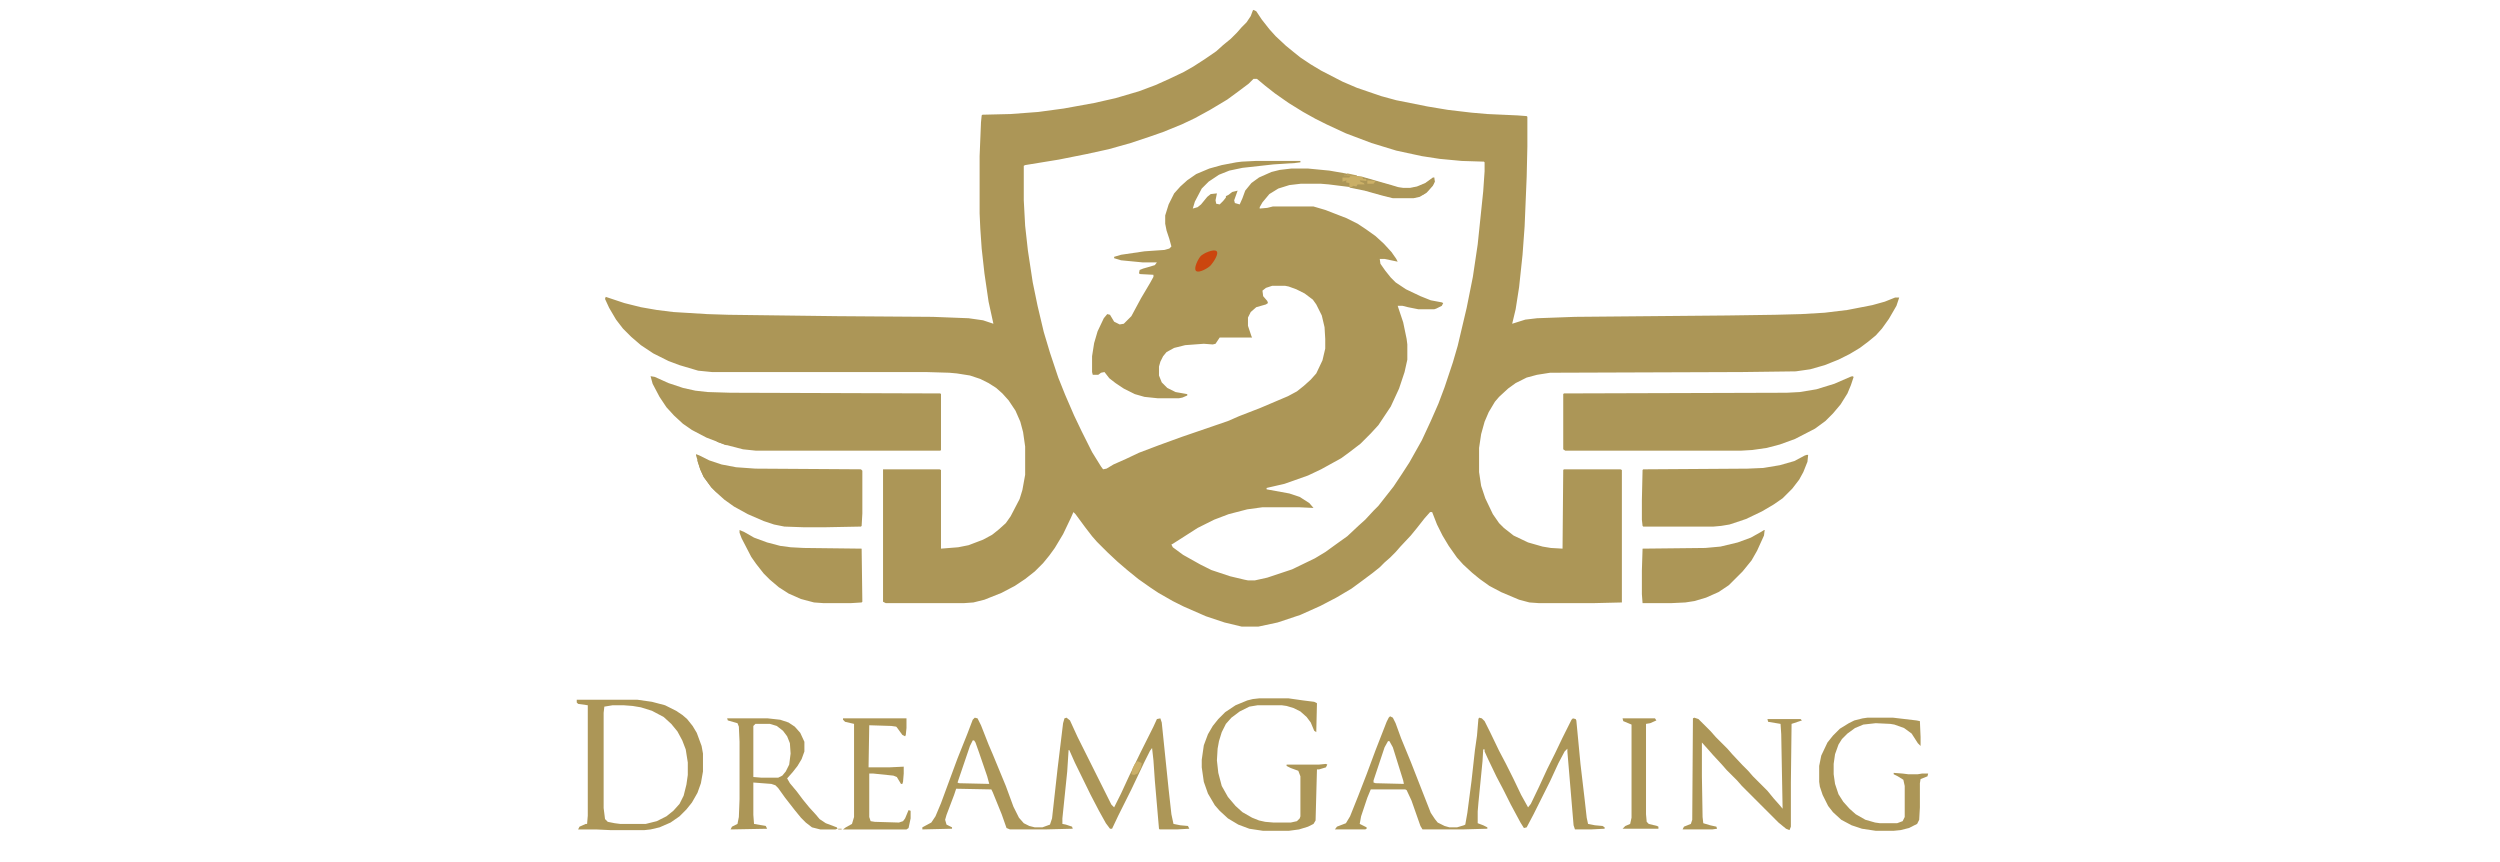 <svg width="116" height="40" viewBox="0 0 116 40" fill="none" xmlns="http://www.w3.org/2000/svg">
<path d="M58.162 0.458L58.29 0.522L58.546 0.906L58.898 1.354L59.186 1.674L59.666 2.123L60.019 2.411L60.339 2.667L60.819 2.987L61.299 3.275L62.291 3.787L62.963 4.075L64.084 4.459L64.788 4.651L66.228 4.939L67.189 5.099L68.277 5.227L69.013 5.291L70.422 5.355L70.838 5.387L70.87 5.419V6.796L70.838 8.204L70.742 10.509L70.646 11.821L70.486 13.326L70.326 14.35L70.165 15.022L70.774 14.83L71.318 14.766L73.078 14.702L80.153 14.638L82.361 14.606L83.578 14.574L84.666 14.51L85.722 14.382L86.874 14.158L87.451 13.998L87.931 13.806H88.123L87.995 14.19L87.643 14.798L87.323 15.246L87.034 15.566L86.682 15.855L86.298 16.143L85.818 16.431L85.306 16.687L84.666 16.943L83.994 17.135L83.321 17.231L80.825 17.263L71.926 17.295L71.318 17.391L70.838 17.519L70.326 17.775L69.973 18.031L69.557 18.415L69.365 18.639L69.077 19.12L68.885 19.568L68.725 20.144L68.629 20.784V21.904L68.725 22.545L68.917 23.121L69.269 23.857L69.557 24.273L69.781 24.497L70.23 24.849L70.902 25.169L71.574 25.361L71.958 25.425L72.502 25.457L72.534 21.808L72.566 21.776H75.191L75.255 21.808V27.954L73.911 27.986H71.414L70.966 27.954L70.486 27.826L69.653 27.474L69.109 27.186L68.661 26.866L68.309 26.578L67.893 26.194L67.605 25.874L67.221 25.329L66.933 24.849L66.677 24.337L66.452 23.761H66.356L66.1 24.049L65.748 24.497L65.46 24.849L64.98 25.361L64.756 25.617L64.5 25.874L64.244 26.098L64.02 26.322L63.7 26.578L63.187 26.962L62.707 27.314L62.003 27.73L61.267 28.114L60.339 28.53L59.282 28.883L58.386 29.075H57.618L56.818 28.883L55.953 28.594L54.929 28.146L54.417 27.89L53.745 27.506L53.361 27.25L52.816 26.866L52.304 26.45L51.856 26.066L51.376 25.617L50.896 25.137L50.672 24.881L50.352 24.465L49.904 23.857L49.807 23.761L49.679 24.049L49.327 24.785L48.943 25.425L48.687 25.778L48.399 26.13L48.015 26.514L47.567 26.866L47.087 27.186L46.478 27.506L45.678 27.826L45.166 27.954L44.718 27.986H41.101L40.973 27.922V21.776H43.598L43.662 21.808V25.457L44.462 25.393L44.942 25.297L45.614 25.041L46.03 24.817L46.35 24.561L46.67 24.273L46.895 23.953L47.311 23.153L47.439 22.737L47.567 22.032V20.72L47.471 20.048L47.343 19.568L47.119 19.056L46.798 18.575L46.51 18.255L46.222 17.999L45.87 17.775L45.486 17.583L45.006 17.423L44.398 17.327L44.046 17.295L42.957 17.263H33.034L32.394 17.199L31.53 16.943L31.018 16.751L30.314 16.399L29.737 16.015L29.289 15.63L28.905 15.246L28.585 14.83L28.265 14.286L28.073 13.87L28.105 13.774L28.969 14.062L29.737 14.254L30.474 14.382L31.242 14.478L32.81 14.574L33.803 14.606L38.828 14.67L43.278 14.702L44.942 14.766L45.614 14.862L46.094 15.022L45.87 13.998L45.678 12.686L45.55 11.533L45.486 10.605L45.454 9.901V7.244L45.518 5.676L45.55 5.355L45.582 5.323L46.895 5.291L48.175 5.195L49.359 5.035L50.768 4.779L51.76 4.555L52.848 4.235L53.617 3.947L54.257 3.659L54.929 3.339L55.377 3.083L55.921 2.731L56.433 2.379L56.754 2.09L57.106 1.802L57.394 1.514L57.618 1.258L57.842 1.034L58.034 0.746L58.13 0.49L58.162 0.458ZM58.162 3.659L57.938 3.883L57.426 4.267L56.946 4.619L56.145 5.099L55.441 5.484L54.833 5.772L53.969 6.124L53.328 6.348L52.464 6.636L51.44 6.924L50.416 7.148L49.135 7.404L47.567 7.66L47.503 7.692V9.293L47.567 10.477L47.695 11.629L47.919 13.102L48.143 14.19L48.431 15.406L48.719 16.367L49.103 17.519L49.423 18.319L49.839 19.28L50.191 20.016L50.672 20.976L51.088 21.648L51.184 21.776L51.344 21.744L51.664 21.552L52.24 21.296L52.848 21.008L53.777 20.656L54.833 20.272L56.978 19.536L57.49 19.312L58.482 18.927L59.762 18.383L60.178 18.159L60.499 17.903L60.819 17.615L61.075 17.327L61.363 16.719L61.491 16.175V15.727L61.459 15.182L61.331 14.638L61.075 14.126L60.915 13.902L60.531 13.614L60.147 13.422L59.794 13.294L59.634 13.262H59.026L58.738 13.358L58.578 13.486L58.61 13.742L58.802 13.966L58.834 14.062L58.738 14.126L58.29 14.254L58.034 14.478L57.906 14.734V15.118L58.066 15.598L58.098 15.662H56.593L56.401 15.951L56.273 15.983L55.857 15.951L54.993 16.015L54.481 16.143L54.129 16.335L53.969 16.527L53.841 16.783L53.777 17.007V17.423L53.905 17.743L54.161 17.999L54.545 18.191L55.089 18.287V18.351L54.865 18.447L54.705 18.479H53.713L53.104 18.415L52.656 18.287L52.144 18.031L51.76 17.775L51.472 17.551L51.248 17.263L51.088 17.295L50.96 17.391H50.704L50.672 17.263V16.527L50.768 15.919L50.928 15.374L51.216 14.766L51.376 14.574L51.504 14.606L51.696 14.926L51.952 15.054L52.144 15.022L52.496 14.67L52.944 13.838L53.361 13.134L53.52 12.846V12.75L52.912 12.718L52.848 12.686L52.88 12.526L53.04 12.462L53.264 12.398L53.584 12.302L53.681 12.174H53.008L52.016 12.078L51.696 11.981V11.917L52.016 11.821L53.104 11.661L54.033 11.597L54.257 11.533L54.353 11.437L54.257 11.085L54.129 10.701L54.065 10.381V9.997L54.225 9.485L54.481 8.973L54.769 8.652L55.089 8.364L55.505 8.076L56.113 7.82L56.69 7.66L57.362 7.532L57.618 7.5L58.258 7.468H60.339V7.532L60.083 7.564L59.09 7.628L57.65 7.788L57.042 7.916L56.561 8.108L56.081 8.428L55.761 8.748L55.441 9.357L55.345 9.677L55.569 9.613L55.729 9.485L56.017 9.133L56.177 9.005L56.465 8.973L56.401 9.293L56.433 9.453L56.593 9.485L56.754 9.325L56.882 9.165V9.101L57.01 9.037L57.17 8.909L57.426 8.845L57.266 9.293L57.298 9.421L57.522 9.485L57.65 9.197L57.778 8.845L58.066 8.492L58.418 8.236L58.994 7.98L59.378 7.884L59.922 7.82H60.691L61.683 7.916L62.419 8.044L63.572 8.332L64.564 8.62L64.884 8.716L65.108 8.748H65.428L65.748 8.684L66.132 8.524L66.548 8.236L66.516 8.524L66.292 8.812L66.068 9.005L65.78 9.133L65.588 9.165H64.628L64.116 9.037L63.316 8.812L62.675 8.684L61.651 8.556L61.267 8.524H60.371L59.826 8.588L59.314 8.748L58.898 9.005L58.578 9.389L58.45 9.613V9.677L58.802 9.645L59.058 9.581H60.947L61.491 9.741L62.483 10.125L62.995 10.381L63.38 10.637L63.828 10.957L64.212 11.309L64.564 11.693L64.788 12.014L64.852 12.142L64.244 12.014H64.02L64.052 12.238L64.276 12.558L64.532 12.878L64.756 13.102L65.236 13.422L65.908 13.742L66.388 13.934L66.9 14.03L66.965 14.062L66.9 14.19L66.644 14.318L66.548 14.35H65.812L65.332 14.254L65.076 14.19H64.852L65.108 14.958L65.268 15.727L65.3 15.983V16.687L65.172 17.263L64.916 18.031L64.532 18.863L63.956 19.728L63.603 20.112L63.123 20.592L62.579 21.008L62.227 21.264L61.299 21.776L60.691 22.064L59.602 22.449L58.77 22.641V22.705L59.826 22.897L60.307 23.057L60.755 23.345L60.947 23.569L60.275 23.537H58.578L57.874 23.633L57.01 23.857L56.337 24.113L55.569 24.497L54.769 25.009L54.417 25.233L54.353 25.265L54.417 25.393L54.897 25.746L55.697 26.194L56.209 26.45L57.074 26.738L57.746 26.898L57.906 26.93H58.226L58.802 26.802L59.954 26.418L61.011 25.906L61.491 25.617L62.067 25.201L62.515 24.881L63.027 24.401L63.347 24.113L63.732 23.697L63.956 23.473L64.66 22.577L65.044 22L65.396 21.456L65.972 20.432L66.388 19.536L66.74 18.735L67.029 17.967L67.413 16.815L67.637 16.047L68.053 14.286L68.341 12.846L68.565 11.341L68.821 8.877L68.885 7.948V7.532L68.853 7.5L67.829 7.468L66.805 7.372L65.972 7.244L64.788 6.988L63.636 6.636L62.451 6.188L61.555 5.772L61.043 5.516L60.467 5.195L59.794 4.779L59.154 4.331L58.706 3.979L58.322 3.659H58.162Z" fill="#AC9657"/>
<path d="M56.182 12.306C56.067 12.437 55.63 12.688 55.499 12.573C55.367 12.458 55.592 12.021 55.707 11.889C55.822 11.758 56.315 11.537 56.446 11.652C56.577 11.767 56.297 12.175 56.182 12.306Z" fill="#CB460E"/>
<path d="M85.946 17.455L86.01 17.487L85.882 17.871L85.722 18.255L85.402 18.767L85.05 19.184L84.698 19.536L84.218 19.888L83.289 20.368L82.585 20.624L81.977 20.784L81.305 20.88L80.761 20.912H72.63L72.534 20.848V18.287L72.566 18.255L82.905 18.223L83.513 18.191L84.282 18.063L85.114 17.807L85.85 17.487L85.946 17.455Z" fill="#AC9657"/>
<path d="M30.186 17.455L30.378 17.487L31.018 17.775L31.69 17.999L32.266 18.127L32.842 18.191L33.899 18.223L43.63 18.255L43.662 18.287V20.88L43.63 20.912H35.083L34.475 20.848L33.611 20.624L32.778 20.304L32.106 19.952L31.69 19.664L31.274 19.28L30.922 18.895L30.602 18.415L30.282 17.807L30.186 17.455Z" fill="#AC9657"/>
<path d="M32.298 21.072L32.458 21.136L32.906 21.36L33.483 21.552L34.155 21.68L35.051 21.744L39.948 21.776L40.013 21.84V23.825L39.98 24.401L39.948 24.433L38.284 24.465H37.292L36.395 24.433L35.915 24.337L35.435 24.177L34.699 23.857L34.059 23.505L33.611 23.185L33.291 22.897L33.002 22.609L32.65 22.129L32.49 21.776L32.298 21.136V21.072Z" fill="#AC9657"/>
<path d="M83.834 21.105H83.898L83.866 21.425L83.674 21.905L83.481 22.257L83.161 22.673L82.713 23.121L82.297 23.409L81.753 23.729L81.017 24.081L80.249 24.337L79.864 24.401L79.512 24.433H76.247L76.215 24.401L76.183 24.113V23.217L76.215 21.809L76.247 21.777L81.081 21.745L81.817 21.713L82.585 21.585L83.257 21.393L83.737 21.137L83.834 21.105Z" fill="#AC9657"/>
<path d="M45.23 33.3L45.358 33.332L45.518 33.652L45.87 34.548L46.062 34.996L46.67 36.469L47.023 37.429L47.279 37.941L47.503 38.197L47.759 38.325L48.015 38.389H48.367L48.719 38.261L48.815 37.973L49.071 35.669L49.327 33.556L49.391 33.332L49.487 33.3L49.647 33.428L49.999 34.196L51.568 37.333L51.696 37.461L52.016 36.821L52.4 35.989L52.912 34.932L53.52 33.716L53.681 33.364L53.841 33.332L53.905 33.524L54.225 36.629L54.353 37.781L54.449 38.229L54.769 38.293L55.121 38.325L55.185 38.453L54.609 38.485H53.809L53.777 38.453L53.584 36.213L53.52 35.284L53.456 34.708L53.361 34.836L53.104 35.348L52.496 36.629L51.888 37.845L51.6 38.453H51.504L51.312 38.197L50.992 37.621L50.608 36.885L49.871 35.38L49.615 34.804H49.583L49.519 35.797L49.295 37.973V38.229L49.455 38.261L49.743 38.357L49.775 38.453L48.495 38.485H46.862L46.703 38.421L46.478 37.781L46.062 36.757L45.998 36.629L44.366 36.597L44.27 36.885L43.918 37.813L43.854 38.037L43.918 38.261L44.174 38.389V38.453L42.797 38.485V38.389L43.213 38.165L43.406 37.877L43.662 37.269L44.11 36.053L44.43 35.188L44.878 34.068L45.134 33.396L45.23 33.3ZM45.134 34.356L45.006 34.612L44.462 36.213L44.43 36.309L44.494 36.341L45.902 36.373L45.806 36.021L45.422 34.9L45.262 34.452L45.198 34.356H45.134Z" fill="#AC9657"/>
<path d="M64.5 33.236L64.628 33.3L64.756 33.556L65.012 34.26L65.46 35.349L66.036 36.821L66.388 37.717L66.58 38.005L66.708 38.165L67.028 38.325L67.253 38.389H67.605L67.925 38.293L67.989 38.261L68.085 37.717L68.277 36.245L68.437 34.804L68.533 34.132L68.597 33.364L68.629 33.3L68.757 33.332L68.885 33.46L69.141 33.972L69.557 34.836L69.877 35.444L70.23 36.149L70.582 36.885L70.902 37.461L71.03 37.301L71.414 36.501L71.798 35.669L72.15 34.964L72.502 34.228L72.918 33.396L72.982 33.332L73.11 33.364L73.142 33.428L73.334 35.444L73.526 37.077L73.623 37.941L73.686 38.229L74.007 38.293L74.359 38.325L74.455 38.389V38.453L73.815 38.485H73.078L73.014 38.293L72.726 34.868V34.74L72.598 34.868L72.31 35.413L71.926 36.245L71.158 37.781L70.838 38.389L70.71 38.421L70.55 38.165L70.102 37.333L69.749 36.629L69.429 36.021L69.045 35.22L68.885 34.868V34.772H68.821L68.789 35.316L68.597 37.269L68.565 37.653V38.197L68.821 38.293L69.013 38.389V38.453L67.861 38.485H66.004L65.908 38.325L65.492 37.141L65.268 36.661L65.204 36.629H63.603L63.444 37.013L63.155 37.877L63.091 38.229L63.411 38.389V38.453L63.347 38.485H61.939L62.035 38.357L62.451 38.197L62.643 37.877L63.027 36.917L63.411 35.925L63.828 34.804L64.34 33.492L64.436 33.3L64.5 33.236ZM64.404 34.388L64.244 34.676L63.732 36.213V36.309L63.828 36.341L65.14 36.373L65.108 36.213L64.628 34.676L64.468 34.388H64.404Z" fill="#AC9657"/>
<path d="M81.849 24.593H81.881L81.849 24.849L81.529 25.553L81.273 26.002L80.857 26.514L80.216 27.154L79.736 27.474L79.16 27.73L78.616 27.89L78.2 27.954L77.528 27.986H76.215L76.183 27.57V26.482L76.215 25.457L79.128 25.425L79.832 25.361L80.633 25.169L81.241 24.945L81.753 24.657L81.849 24.593Z" fill="#AC9657"/>
<path d="M34.315 24.593L34.539 24.689L34.987 24.945L35.595 25.169L36.203 25.329L36.684 25.393L37.292 25.425L39.98 25.457L40.013 27.922L39.98 27.954L39.468 27.986H38.22L37.772 27.954L37.164 27.794L36.587 27.538L36.139 27.25L35.723 26.898L35.435 26.61L35.083 26.162L34.859 25.842L34.411 24.977L34.315 24.721V24.593Z" fill="#AC9657"/>
<path d="M26.761 32.468H29.577L30.25 32.564L30.858 32.724L31.37 32.98L31.658 33.172L31.882 33.364L32.138 33.684L32.33 34.004L32.554 34.612L32.618 34.965V35.797L32.522 36.341L32.362 36.789L32.106 37.237L31.85 37.557L31.53 37.877L31.114 38.166L30.602 38.389L30.186 38.486L29.897 38.518H28.329L27.657 38.486H26.825L26.889 38.358L27.177 38.23H27.241L27.273 37.845V32.724L26.825 32.66L26.761 32.596V32.468ZM28.425 32.724L28.041 32.788L28.009 33.076V37.493L28.073 38.005L28.201 38.133L28.521 38.197L28.777 38.23H29.962L30.474 38.102L30.922 37.877L31.242 37.621L31.53 37.301L31.722 36.917L31.85 36.405L31.914 35.957V35.381L31.818 34.773L31.658 34.356L31.434 33.94L31.146 33.588L30.794 33.268L30.25 32.98L29.737 32.82L29.353 32.756L28.937 32.724H28.425Z" fill="#AC9657"/>
<path d="M58.418 32.404H59.794L60.467 32.5L60.979 32.564L61.107 32.628L61.075 33.972L60.979 33.908L60.819 33.524L60.627 33.268L60.339 33.012L60.018 32.852L59.698 32.756L59.474 32.724H58.354L57.97 32.788L57.522 33.012L57.138 33.3L56.882 33.588L56.689 33.972L56.561 34.388L56.497 34.74L56.465 35.285L56.529 35.861L56.689 36.469L56.977 36.981L57.33 37.397L57.65 37.685L58.098 37.941L58.418 38.069L58.706 38.133L59.09 38.166H59.89L60.178 38.102L60.306 37.974L60.339 37.877V36.021L60.242 35.765L59.89 35.637L59.698 35.541V35.477H61.203L61.523 35.445L61.587 35.477L61.523 35.605L61.203 35.701H61.107L61.043 38.069L60.947 38.23L60.691 38.358L60.275 38.486L59.794 38.55H58.61L57.97 38.454L57.458 38.262L56.977 37.974L56.593 37.621L56.369 37.365L56.049 36.821L55.857 36.277L55.761 35.605V35.253L55.857 34.581L56.049 34.068L56.273 33.684L56.529 33.364L56.849 33.044L57.33 32.724L57.874 32.5L58.13 32.436L58.418 32.404Z" fill="#AC9657"/>
<path d="M78.616 33.3L78.808 33.364L79.384 33.94L79.608 34.196L80.153 34.74L80.376 34.996L80.857 35.508L81.113 35.764L81.337 36.021L82.009 36.693L82.297 37.045L82.553 37.333L82.713 37.525L82.649 34.068L82.617 33.588L82.041 33.492L82.009 33.364H83.546L83.609 33.428L83.129 33.588L83.097 36.309V38.357L83.033 38.517L82.873 38.453L82.521 38.165L80.825 36.469L80.601 36.213L80.12 35.733L79.896 35.477L79.48 35.028L79.256 34.772L78.968 34.452V36.021L79 37.909L79.032 38.197L79.352 38.293L79.64 38.357L79.672 38.453L79.448 38.485H78.072L78.136 38.357L78.456 38.229L78.52 38.037L78.552 33.332L78.616 33.3Z" fill="#AC9657"/>
<path d="M33.739 33.332H35.627L36.203 33.396L36.587 33.524L36.876 33.716L37.132 34.004L37.324 34.42V34.868L37.196 35.221L37.004 35.541L36.779 35.829L36.523 36.117L36.651 36.341L36.972 36.725L37.26 37.109L37.548 37.461L37.868 37.813L38.028 38.005L38.316 38.197L38.828 38.389L38.86 38.454L38.764 38.486H38.06L37.676 38.389L37.388 38.166L37.164 37.941L36.876 37.589L36.427 37.013L36.107 36.565L35.979 36.437L35.787 36.373L34.955 36.309V37.813L34.987 38.23L35.531 38.325L35.595 38.454L33.899 38.486L33.963 38.358L34.219 38.23L34.283 37.909L34.315 37.077V34.42L34.283 33.716L34.219 33.556L33.771 33.428L33.739 33.332ZM35.051 33.588L34.955 33.684V36.053L35.339 36.085H36.107L36.299 35.989L36.459 35.797L36.619 35.477L36.684 34.965L36.651 34.484L36.523 34.164L36.331 33.908L36.043 33.684L35.723 33.588H35.051Z" fill="#AC9657"/>
<path d="M86.65 33.3H87.835L88.923 33.428L89.083 33.46L89.115 34.196V34.612L88.987 34.484L88.699 34.036L88.347 33.78L87.899 33.62L87.707 33.588L87.034 33.556L86.458 33.62L86.074 33.78L85.722 34.036L85.466 34.292L85.306 34.548L85.146 34.996L85.082 35.444V35.925L85.146 36.373L85.306 36.853L85.53 37.205L85.818 37.525L86.106 37.781L86.554 38.037L87.002 38.165L87.227 38.197H88.027L88.283 38.101L88.379 37.909V36.469L88.315 36.181L88.059 36.021L87.867 35.925V35.861L88.283 35.893L88.539 35.925H88.987L89.179 35.893H89.467L89.435 36.021L89.115 36.149L89.083 36.341V37.461L89.051 38.037L88.955 38.229L88.571 38.421L88.187 38.517L87.867 38.549H87.034L86.394 38.453L85.914 38.293L85.434 38.037L85.05 37.685L84.826 37.397L84.57 36.885L84.442 36.501L84.41 36.277V35.541L84.506 35.06L84.794 34.452L85.05 34.132L85.37 33.812L85.786 33.556L86.042 33.428L86.426 33.332L86.65 33.3Z" fill="#AC9657"/>
<path d="M39.116 33.332H42.061V33.78L42.029 34.1L41.997 34.164L41.869 34.1L41.613 33.748L41.581 33.716L41.357 33.684L40.333 33.652L40.301 35.605H41.261L41.933 35.573V35.893L41.901 36.277L41.869 36.373H41.805L41.613 36.053L41.453 35.989L40.525 35.893H40.333V37.909L40.397 38.102L40.589 38.133L41.709 38.166L41.901 38.102L41.997 37.973L42.157 37.589L42.253 37.621V37.973L42.157 38.422L42.061 38.486H39.116L39.244 38.389L39.532 38.23L39.628 37.909V33.588L39.212 33.492L39.116 33.396V33.332Z" fill="#AC9657"/>
<path d="M75.287 33.332H76.791L76.856 33.428L76.567 33.556L76.375 33.588V37.781L76.407 38.133L76.503 38.23L76.888 38.325L76.951 38.358V38.454H75.287L75.415 38.325L75.639 38.23L75.703 37.941V33.62L75.319 33.46L75.287 33.332Z" fill="#AC9657"/>
<path d="M62.739 8.141L63.219 8.205L64.564 8.589L64.884 8.685L65.108 8.717H65.428L65.748 8.653L66.132 8.493L66.484 8.237H66.548L66.58 8.429L66.484 8.621L66.196 8.941L65.876 9.133L65.588 9.197H64.628L64.116 9.069L63.315 8.845L62.675 8.717L62.611 8.685V8.493L62.451 8.461L62.483 8.365L62.291 8.429V8.237H62.611L62.643 8.173L62.739 8.141Z" fill="#AC9657"/>
<path d="M62.739 8.141L63.219 8.205L63.251 8.301H63.38L63.411 8.397L63.091 8.365L63.123 8.429L63.283 8.493L63.315 8.557H62.995L62.931 8.653L62.803 8.621L62.707 8.685H62.611V8.493L62.451 8.461L62.483 8.365L62.291 8.429V8.237H62.611L62.643 8.173L62.739 8.141Z" fill="#CAAF66"/>
<path d="M32.362 21.329L32.49 21.425H32.554V21.553H32.618V21.809H32.682L32.842 22.097V22.193H32.906L33.034 22.449L33.162 22.609L33.258 22.769V22.865L33.002 22.609L32.65 22.129L32.49 21.777L32.362 21.393V21.329Z" fill="#AC9657"/>
<path d="M52.784 35.316L52.976 35.412L52.944 35.605L52.784 35.893L52.624 35.957L52.496 35.925L52.56 35.636L52.656 35.444L52.784 35.316Z" fill="#CBAF67"/>
<path d="M63.444 8.365L63.828 8.397L63.732 8.525H63.444V8.397V8.365Z" fill="#CCB067"/>
<path d="M62.515 8.044L62.963 8.14V8.172H62.355L62.419 8.076V8.14H62.483L62.515 8.044Z" fill="#BAA15E"/>
<path d="M33.258 20.432L33.643 20.528L33.803 20.624L33.707 20.656L33.258 20.496V20.432Z" fill="#AC9657"/>
<path d="M38.892 38.454H39.052V38.486H38.892V38.454Z" fill="#AC9657"/>
</svg>
